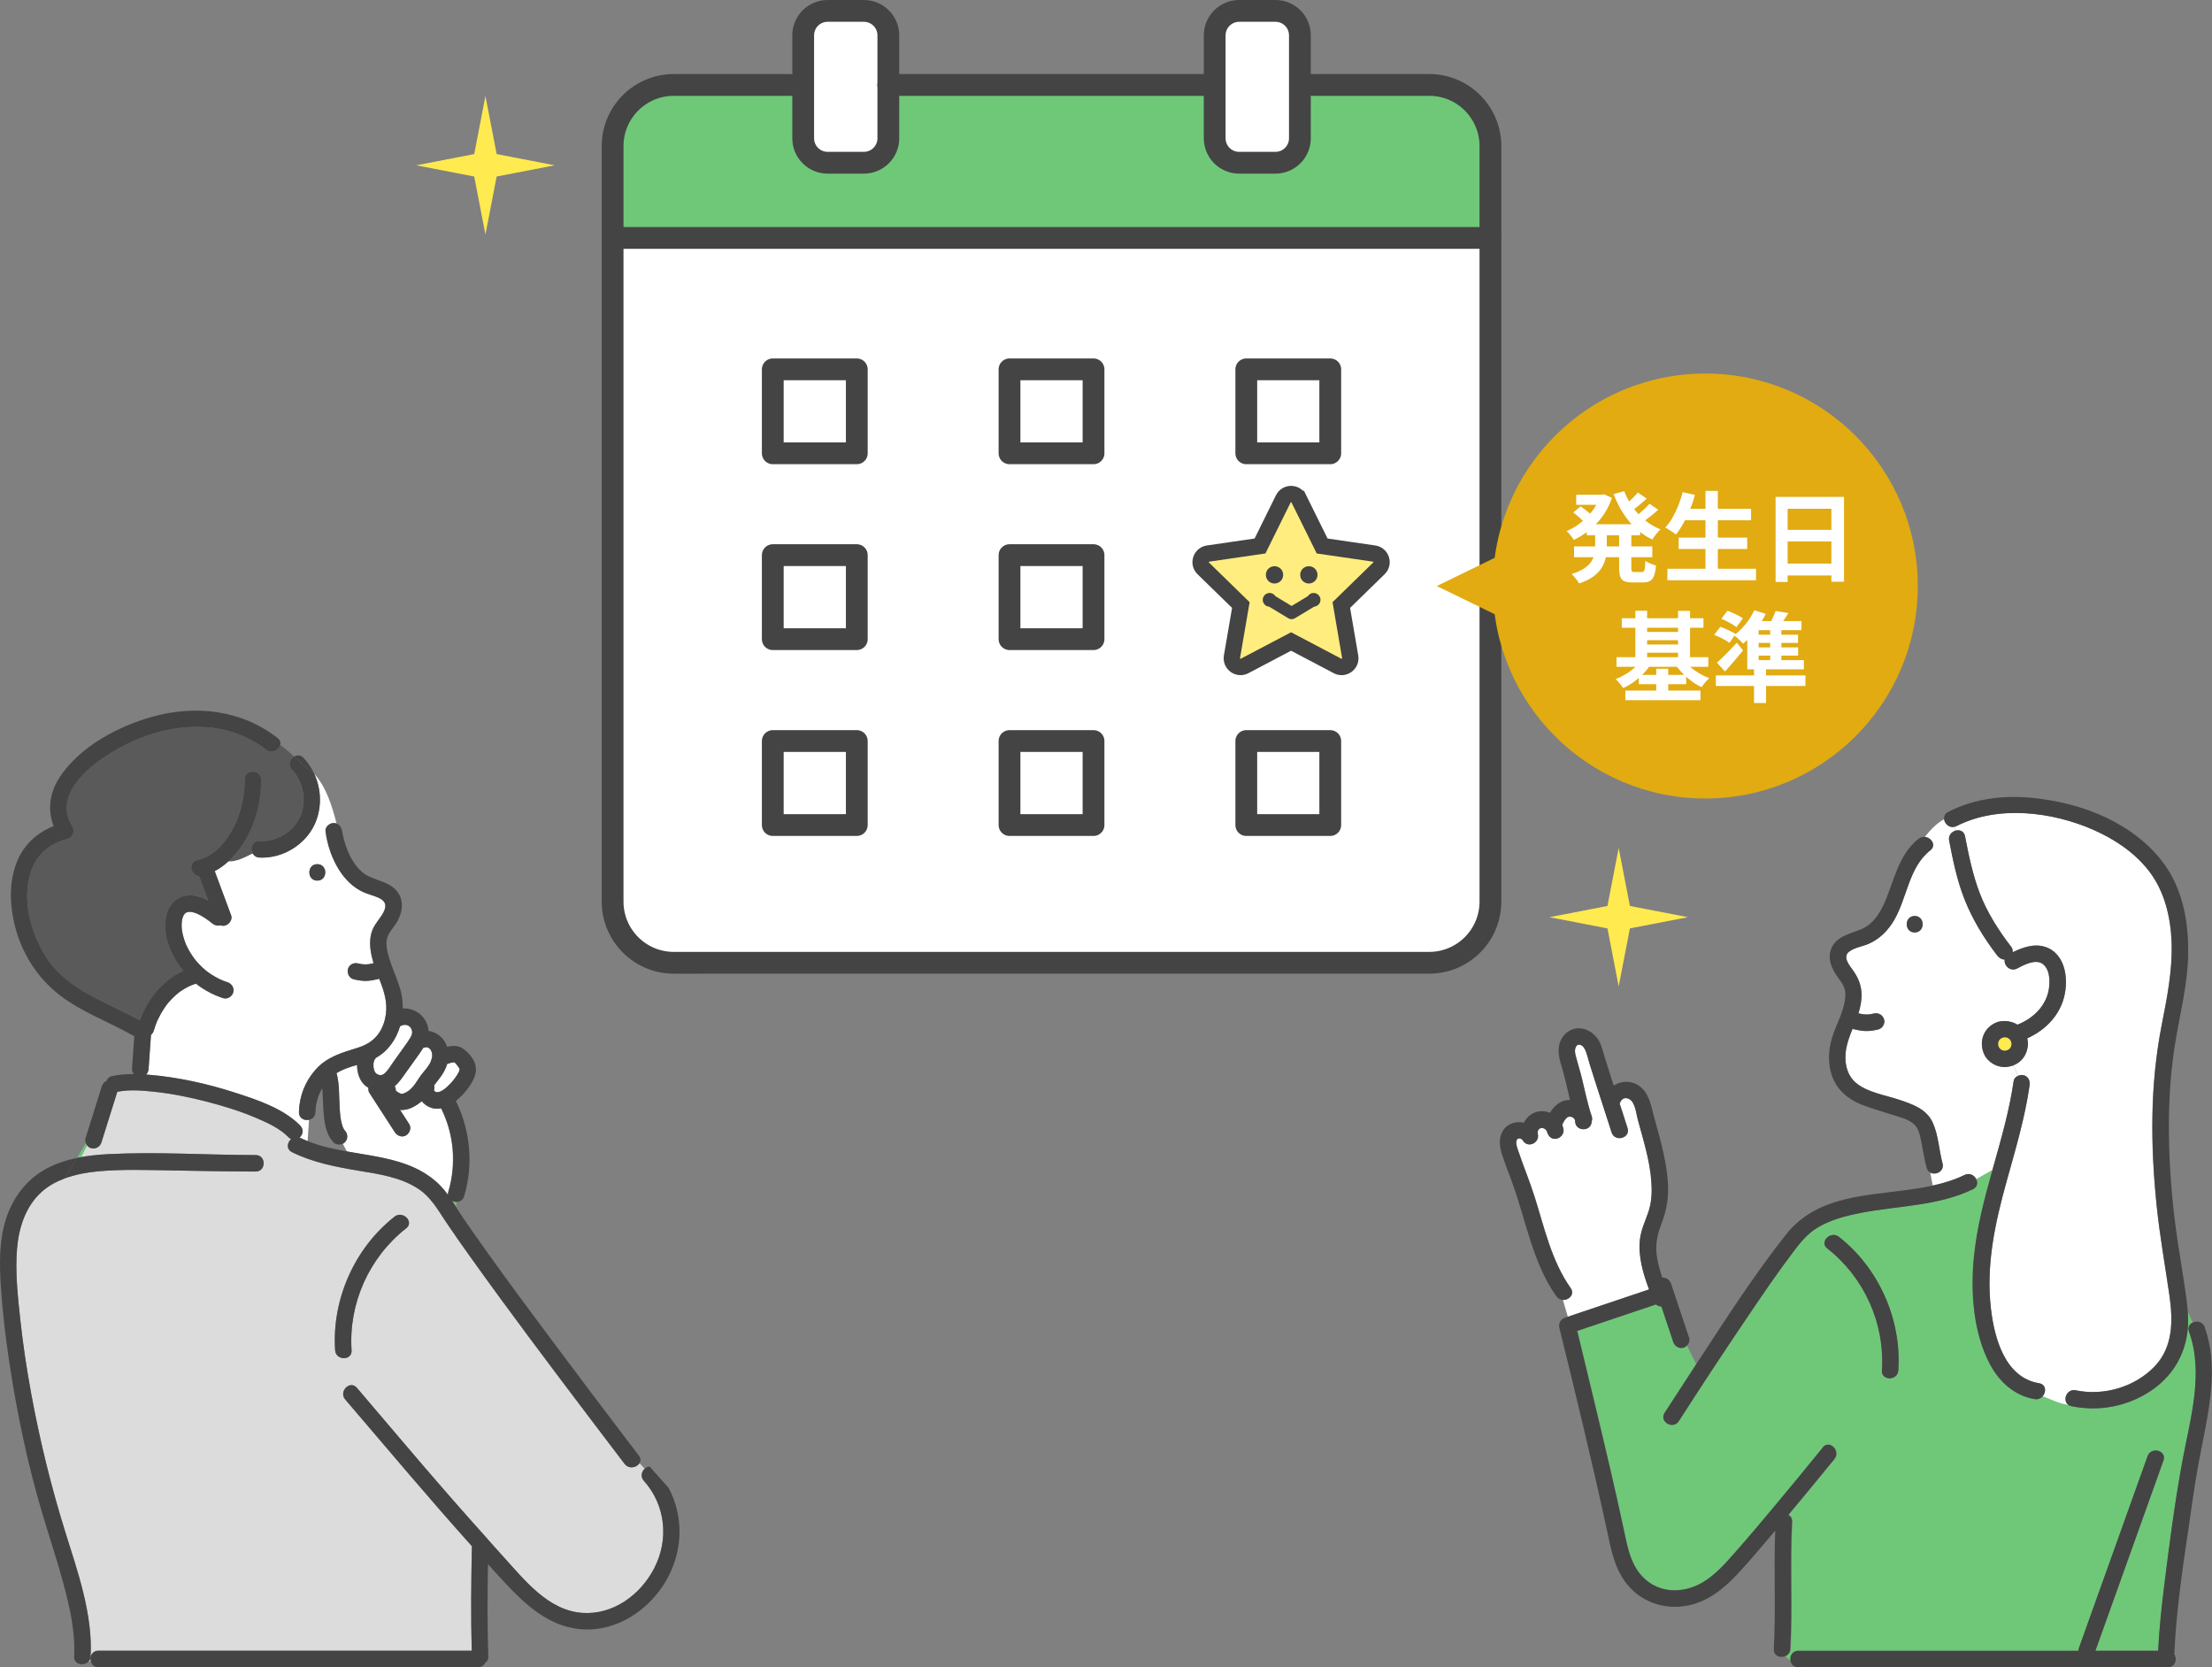 <?xml version="1.0" encoding="UTF-8"?><svg id="wrapper" xmlns="http://www.w3.org/2000/svg" viewBox="0 0 406 306"><rect x="0" y="0" width="406" height="306" fill="#808080" stroke="none"/><defs><style>.cls-1{fill:#5a5a5a;}.cls-2{fill:#d11c13;}.cls-3{fill:#e1ab11;}.cls-4{fill:#ffed80;stroke-miterlimit:10;stroke-width:3px;}.cls-4,.cls-5{stroke:#444;}.cls-6{fill:#ffea50;}.cls-7{fill:#fff;}.cls-8{fill:#6ec878;}.cls-9{fill:#444;}.cls-10{fill:#dcdcdc;}.cls-5{fill:none;stroke-linecap:round;stroke-linejoin:round;stroke-width:4px;}</style></defs><g id="contents"><path class="cls-8" d="M34.52,167.38c-.09,0-.12.05-.03.04.05-.01.1-.03.15-.05-.04,0-.07,0-.11,0Z"/><path class="cls-7" d="M81.09,200.2c.16-.09.32-.2.47-.3.05-.04.07-.05.08-.06.06-.05.11-.09.17-.14.14-.12.28-.25.42-.38.28-.27.55-.55.8-.84.11-.13.22-.26.33-.4.03-.04.17-.24.2-.27.21-.29.41-.59.58-.91.04-.07.07-.14.11-.21,0-.02.02-.05.03-.09.03-.09.06-.18.08-.27,0,0,0,0,0,0,0-.04,0-.07,0-.1,0-.03-.01-.05-.02-.08-.02-.04-.04-.08-.06-.11-.07-.12-.15-.23-.22-.34-.02-.03-.02-.02-.03-.04-.03-.03-.05-.06-.08-.1-.11-.13-.38-.53-.55-.56.17.12.19.14.06.04-.03-.02-.07-.04-.1-.06-.07,0-.15,0-.22,0-.03.01-.37.08-.41.09-.22.06-.43.13-.64.21-.29.98-.82,1.89-1.47,2.71-.34.42-.64.82-.94,1.24.07.26.08.53,0,.78-.01.03-.02.06-.03.09.02.03.03.06.05.09.04.05.09.09.13.13.05.04.11.07.17.1.05.01.09.02.14.04.01,0,.02,0,.04,0,.07,0,.15,0,.22,0,.02,0,.03,0,.05-.01.03-.01.24-.07.32-.09.06-.03.29-.14.33-.16Z"/><path class="cls-8" d="M34.63,167.37s0,0,0,0c.02,0,.03,0,.06-.02-.02,0-.05.01-.07.02Z"/><path class="cls-7" d="M78.45,195.88c.25-.34.5-.73.65-1.12,0,0,.09-.29.1-.34,0,.03.08-.38.09-.34.05-.4.03-.63-.05-.95-.05-.18-.23-.51-.3-.58-.04-.04-.08-.08-.13-.12-.02,0-.06-.03-.13-.08-.04-.03-.06-.04-.08-.06,0,0-.04,0-.14-.04-.05-.02-.08-.03-.1-.04,0,0-.01.01-.12,0-.07,0-.1,0-.13,0-.08.02-.16.04-.24.07-.07.02-.13.03-.2.04-.4.66-.86,1.29-1.3,1.91-.74,1.03-1.48,2.06-2.22,3.1-.52.72-1.04,1.47-1.72,2.04.14.22.22.49.2.79.04.04.09.09.14.13-.04-.04.26.19.31.22.09.05.18.1.27.14.01,0,.17.08.21.09.04.01.07.02.11.03.16-.04.19,0,.36-.06,1.41-.47,2.14-1.74,2.91-2.91.45-.68,1.04-1.3,1.49-1.92Z"/><path class="cls-7" d="M80.95,203.42c-.59.11-1.19.11-1.79-.08-.69-.22-1.32-.66-1.78-1.22-1.17.97-2.52,1.72-3.98,1.6.56.86,1.11,1.72,1.67,2.58.46.71.12,1.64-.54,2.07-.71.46-1.64.12-2.07-.54-1.56-2.41-3.12-4.81-4.67-7.22-.19-.29-.24-.62-.19-.94-.62-.38-1.15-.9-1.49-1.57-.4-.78-.6-1.71-.6-2.64-1.32.38-2.63.78-3.78,1.52.02.06.05.12.07.18.48,1.9.4,3.94.5,5.89.03.53.06,1.05.12,1.58.01.12.03.23.04.35,0,.03,0,.04,0,.06,0,.02,0,.04.01.08.04.22.07.43.12.65.08.39.19.77.33,1.15.02.01.16.32.2.39s.1.14.14.21c-.04-.07-.06-.1-.07-.13,0-.01-.02-.02-.02-.03,0,0,0,.01.02.03.02.03.05.08.09.12.56.6.59,1.54,0,2.14-.11.11-.23.19-.36.26l.76,1.44c6.19,1.1,12.62,1.67,17.12,6.29.51.52.96,1.1,1.4,1.69-.02-.18,0-.37.06-.58,1.51-5.07,1.04-10.58-1.32-15.32Z"/><path class="cls-8" d="M83.7,221.52l.11-.92c-.29,0-.58-.06-.83-.19.25.37.48.74.72,1.12Z"/><path class="cls-10" d="M18.06,302.98h68.53c-.19-6.39-.11-12.79.02-19.18-7.92-8.83-15.54-17.92-23.25-26.93-1.26-1.47.87-3.62,2.14-2.14,4.02,4.7,8.01,9.44,12.04,14.14,3.82,4.45,7.69,8.87,11.61,13.24.11.08.2.19.27.31.91,1.01,1.8,2.04,2.72,3.04,4.01,4.37,8.38,10.16,14.79,10.58,5.62.37,10.59-3.31,13.11-8.14,2.77-5.31,2.13-11.62-1.87-16.11-.67-.75-.41-1.67.16-2.2l-.95-1.06c-.49.83-1.95,1.19-2.75.16-1.98-2.59-3.95-5.19-5.92-7.79-7.63-10.08-15.25-20.18-22.59-30.47-1.43-2-2.85-4.01-4.22-6.06-1.52-2.26-2.8-4.63-5.14-6.17-3.24-2.13-7.22-2.7-10.96-3.32-4.21-.7-8.36-1.49-12.21-3.4-1.1-.54-.9-1.77-.17-2.4-.16-.07-.32-.18-.47-.33-1.59-1.64-3.85-2.66-5.93-3.55-2.93-1.25-5.99-2.19-9.07-2.99-3.13-.81-6.33-1.47-9.55-1.81-2.25-.24-4.68-.45-6.89,0-.1.32-.2.64-.3.97-.87,2.77-1.74,5.55-2.61,8.32-.25.81-1.04,1.24-1.86,1.06-.31-.07-.58-.27-.77-.53l-1.14,2.18c1.65-.3,3.34-.47,5.01-.56,9-.47,18.08.16,27.09.17,1.95,0,1.95,3.02,0,3.02-5.1,0-10.19-.12-15.28-.2-4.59-.07-9.25-.26-13.83.18-1.6.15-3.25.44-4.83.92l-1.43,2.73,1.43-2.73c-.36.11-.72.21-1.06.34l-.9,1.5.9-1.5c-1.54.56-2.99,1.34-4.22,2.43-3.02,2.68-4.28,6.64-4.59,10.56-.34,4.28.14,8.65.6,12.91.5,4.63,1.2,9.23,2.04,13.8,1.57,8.5,3.63,16.89,6.2,25.14,2.28,7.31,5.08,15.13,4.67,22.9-.02.37-.14.66-.33.89l.36.02c-.22-.87.24-1.94,1.4-1.94ZM72.41,223.31c1.51-1.19,3.67.94,2.14,2.14-6.79,5.33-10.59,13.76-10.02,22.38.13,1.95-2.9,1.93-3.02,0-.62-9.31,3.56-18.75,10.9-24.51Z"/><path class="cls-8" d="M15.98,210.22c-.09-.12-.17-.24-.22-.38l-1.6,2.68c.23-.05.45-.08.68-.12l1.14-2.18Z"/><path class="cls-1" d="M46.39,156.66c-.53-.92-.12-2.36,1.23-2.29,3.14.17,6.2-1.63,7.49-4.52,1.26-2.82.58-6.38-1.53-8.6-.8-.84-.36-1.94.41-2.39-.84-.77-1.67-1.52-2.55-2.13-.24.94-1.58,1.68-2.62.87-3.11-2.44-6.96-3.85-10.89-4.12-6.46-.45-12.9,1.66-18.28,5.15-4.26,2.76-9.74,7.7-6.36,13.12.51.82.02,1.98-.9,2.22-2.99.76-5.42,2.6-6.54,5.53-2.02,5.3-.24,11.77,2.74,16.35,3.87,5.96,11.15,8.13,17.07,11.44,1.42-3.92,4.18-7.35,7.97-9.09-2.37-2.95-4.34-7.47-2.76-11.2.69-1.62,2.18-2.68,3.97-2.67,1.19,0,2.33.4,3.38.97-.56-1.5-1.11-3-1.67-4.49-1.56-.1-2.09-2.56-.35-2.95,2.72-.6,4.75-2.7,6.14-5.03,1.75-2.93,2.58-6.34,2.57-9.74,0-1.95,3.02-1.95,3.02,0,.01,3.99-1.01,8.05-3.1,11.47-.79,1.29-1.76,2.51-2.9,3.54,1.49.08,2.97-.71,4.46-1.45Z"/><path class="cls-7" d="M69.99,180.71c-.13-.36-.27-.71-.4-1.07-.02,0-.04.02-.07.02-.76.18-1.53.34-2.31.37-.77.02-1.56-.12-2.31-.3-.82-.2-1.23-1.08-1.06-1.86.08-.36.38-.72.69-.9.35-.2.77-.25,1.16-.15.26.06.52.11.78.15.38.04.77.04,1.15,0,.31-.05.62-.12.93-.19-.28-.9-.49-1.82-.59-2.76-.11-1.08-.04-2.19.34-3.22.45-1.21,1.36-2.08,1.98-3.19.77-1.36.53-2.26-.9-2.88-.89-.39-1.84-.6-2.73-1-1.86-.84-3.33-2.33-4.41-4.04-1.35-2.12-2.19-4.64-2.51-7.13-.11-.81.78-1.52,1.51-1.51.19,0,.37.04.53.1-.83-3.28-1.92-6.75-4.11-9.14,1.32,2.85,1.43,6.21.14,9.15-1.72,3.89-5.97,6.46-10.2,6.23-.59-.03-1-.34-1.23-.74-1.49.74-2.97,1.53-4.46,1.45-.77.7-1.6,1.31-2.51,1.79.06.17.13.34.19.51.94,2.53,1.88,5.06,2.82,7.6.29.79-.33,1.63-1.06,1.86-.31.1-.62.08-.89-.03-.52.15-1.09,0-1.53-.36-.75-.62-1.71-1.29-2.76-1.78-.04,0-.44-.16-.54-.19-.18-.05-.37-.08-.55-.13,0,0,0,0,0,0-.01,0-.01,0-.03,0-.08,0-.16,0-.25,0-.06,0-.13,0-.19,0-.07.03-.12.04-.15.05-.08.02-.16.04-.23.05-.02,0-.04.02-.05.03-.04.02-.08.05-.13.08-.07.07-.14.15-.22.21-.03.04-.05.08-.08.12-.08.12-.13.26-.2.39.02-.04.03-.05.04-.08.02-.05.04-.08.04-.08,0,0-.02.03-.04.08-.02.04-.04.09-.05.14-.05.15-.09.31-.13.46-.03.15-.07.69-.04.18,0,.18-.03.35-.04.53-.01.35,0,.69.03,1.04,0,.02.02.15.03.22,0,.03,0,.06.01.07.04.21.07.41.12.61.09.39.2.78.33,1.16.07.22.16.43.24.64,0,.02,0,.02.01.04,0,.01,0,.02.02.03.05.11.1.22.15.32.19.4.4.79.63,1.17.25.42.53.82.82,1.21.04.05.1.12.11.14.08.1.17.2.25.3.14.17.29.33.44.49.37.39.77.76,1.18,1.11.08.07.16.13.25.2.04.03.2.15.21.16.19.14.38.27.58.4.49.32,1,.6,1.52.86.54.26.8.36,1.48.59.78.26,1.28,1.04,1.06,1.86-.21.76-1.08,1.31-1.86,1.06-1.81-.6-3.51-1.49-4.99-2.67-.03,0-.05.02-.08.03-.27.09-.54.18-.8.29-.03.01-.04.02-.06.02-.02.01-.05.02-.09.05-.13.06-.25.12-.38.18-.46.23-.9.49-1.33.78-.12.08-.23.16-.34.24-.03.02-.05.04-.07.05-.02.02-.03.03-.07.06-.22.18-.43.36-.64.55-.38.35-.74.72-1.08,1.11-.09.11-.18.21-.27.32,0,0-.12.15-.15.19-.14.19-.28.38-.41.58-.31.45-.59.92-.84,1.4-.13.25-.26.51-.38.76-.05.11-.1.22-.15.32-.02.04-.02.04-.02.05-.02.04-.03.08-.05.12-.2.51-.38,1.02-.53,1.54-.09.32-.28.57-.51.76-.15,2.08-.29,4.17-.44,6.25-.03.42-.19.79-.45,1.05.21.02.42.02.63.04,5.36.46,10.69,1.65,15.8,3.31,4.04,1.31,8.82,2.89,11.86,6.02.71.74.46,1.67-.14,2.2.06.02.11.04.17.06.43.21.88.4,1.33.58l.26-3.92c-.86.19-1.89-.27-1.86-1.41.06-2.9,1.13-5.64,3.06-7.81,2.13-2.39,4.89-3.11,7.83-4.04,2.64-.83,4.28-2.55,4.91-5.26.52-2.22.1-4.2-.66-6.29ZM58.24,161.63c-1.95,0-1.95-3.02,0-3.02s1.95,3.02,0,3.02Z"/><path class="cls-7" d="M68.84,194.37s-.04.04-.06.06c-.03.04-.05.09-.08.14.04-.05-.11.33-.12.39-.01.08-.02.12-.03.14,0,.08-.01.16-.02.24,0,.19,0,.39.02.58.01.03.08.37.09.42.02.09.05.17.08.26,0,.02,0,.02.02.05.19.31.2.34.48.51.21.13.48.19.64.18.15-.01.38-.06.57-.21.74-.57,1.22-1.48,1.79-2.27.69-.97,1.39-1.94,2.08-2.91.31-.44.64-.87.91-1.34.09-.15.22-.37.27-.49.04-.12.08-.24.11-.36.04-.2.05-.25.03-.14.05-.56-.22-1.11-.72-1.37-.15-.08-.18-.09-.39-.13-.03,0-.07,0-.14,0-.09,0-.19,0-.28,0,0,.02-.32.09-.32.07-.13.06-.26.14-.38.22-.72,2.4-2.2,4.53-4.4,5.75-.05.07-.1.15-.17.22Z"/><path class="cls-9" d="M74.55,225.45c1.53-1.2-.62-3.33-2.14-2.14-7.35,5.77-11.52,15.2-10.9,24.51.13,1.93,3.15,1.95,3.02,0-.57-8.62,3.23-17.05,10.02-22.38Z"/><path class="cls-9" d="M122.73,273.1l-3.5-3.94c-1.08.08-2.01,1.54-1.05,2.62,4.01,4.49,4.64,10.8,1.87,16.11-2.52,4.83-7.49,8.51-13.11,8.14-6.41-.42-10.79-6.21-14.79-10.58-.92-1-1.81-2.03-2.72-3.04-.08-.12-.17-.22-.27-.31-3.92-4.37-7.79-8.78-11.61-13.24-4.03-4.69-8.02-9.43-12.04-14.14-1.27-1.48-3.4.67-2.14,2.14,7.71,9.01,15.33,18.1,23.25,26.93-.13,6.39-.22,12.79-.02,19.18H18.06c-1.16,0-1.62,1.07-1.4,1.94l4.37.19-4.37-.19c.15.59.61,1.09,1.4,1.09h69.69c.65,0,1.08-.34,1.29-.79.36-.23.61-.63.59-1.21-.2-5.63-.16-11.27-.06-16.91.25.27.49.55.73.82,4.57,4.97,9.28,10.59,16.5,11.13,6.32.47,12.2-3.45,15.35-8.74,3.24-5.42,3.41-11.87.57-17.21Z"/><path class="cls-9" d="M15.13,304.85l1.17.05c.19-.23.31-.53.33-.89.41-7.77-2.4-15.6-4.67-22.9-2.57-8.25-4.63-16.64-6.2-25.14-.84-4.58-1.55-9.18-2.04-13.8-.46-4.25-.94-8.63-.6-12.91.32-3.92,1.57-7.88,4.59-10.56,1.23-1.09,2.68-1.86,4.22-2.43l2.23-3.75c-1.95.4-3.86,1.02-5.63,1.97-3.58,1.91-6.07,5.18-7.35,8.99-1.33,3.99-1.3,8.26-1.04,12.4.31,4.76.86,9.51,1.58,14.23,1.4,9.25,3.33,18.51,5.99,27.48,1.31,4.41,2.78,8.77,3.97,13.21,1.15,4.29,2.16,8.74,1.93,13.21-.08,1.58,1.89,1.87,2.69.89l-1.17-.05Z"/><path class="cls-9" d="M46.93,212c-9.01,0-18.09-.64-27.09-.17-1.9.1-3.82.29-5.69.68l-2.23,3.75c1.9-.69,3.93-1.07,5.9-1.26,4.58-.44,9.23-.25,13.83-.18,5.09.08,10.19.2,15.28.2,1.95,0,1.95-3.02,0-3.02Z"/><path class="cls-9" d="M63.21,207.39s-.02-.03,0,0h0Z"/><path class="cls-9" d="M34.49,167.42s.08-.02.15-.05c0,0,0,0,0,0-.05.02-.09.03-.15.05Z"/><path class="cls-9" d="M33.62,168.21c.07-.12.05-.1,0,0h0Z"/><path class="cls-9" d="M58.24,161.63c1.95,0,1.95-3.02,0-3.02s-1.95,3.02,0,3.02Z"/><path class="cls-9" d="M57.68,142.02c-.49-1.06-1.14-2.04-1.96-2.91-.54-.57-1.21-.56-1.73-.25,1.06.98,2.15,2,3.42,2.84.1.1.18.22.27.32Z"/><path class="cls-9" d="M57.68,142.02c-.09-.1-.17-.22-.27-.32-1.27-.84-2.36-1.86-3.42-2.84-.77.45-1.21,1.55-.41,2.39,2.11,2.22,2.79,5.78,1.53,8.6-1.29,2.89-4.36,4.69-7.49,4.52-1.35-.07-1.76,1.37-1.23,2.29.65-.32,1.3-.63,1.95-.85-.65.22-1.3.53-1.95.85.23.4.64.71,1.23.74,4.23.23,8.48-2.35,10.2-6.23,1.29-2.93,1.19-6.3-.14-9.15Z"/><path class="cls-9" d="M117.25,267.15c-5.31-6.96-10.59-13.95-15.82-20.96-3.99-5.34-7.96-10.7-11.84-16.12-1.51-2.11-3.01-4.22-4.47-6.36-.49-.71-.95-1.45-1.42-2.19l-.21,1.77.21-1.77c-.24-.37-.47-.75-.72-1.12.25.13.54.2.83.19l.2-1.67-.2,1.67c.59,0,1.17-.32,1.39-1.05,1.72-5.79,1.14-12.07-1.53-17.47.15-.12.3-.25.44-.37,1.23-1.11,2.4-2.53,3-4.09.36-.93.33-1.92-.1-2.82-.28-.58-.69-1.11-1.13-1.57-.57-.6-1.28-1.12-2.12-1.23-.57-.08-1.13,0-1.68.15-.5-1.54-1.87-2.73-3.43-2.93-.02-.43-.11-.87-.29-1.32-.72-1.83-2.59-2.92-4.44-2.8.02-1.04-.09-2.07-.33-3.05-.56-2.23-1.63-4.29-2.25-6.5-.26-.93-.49-1.92-.38-2.89.15-1.26,1.06-2.11,1.72-3.13,1.43-2.23,1.66-5.03-.66-6.74-1.73-1.28-4.02-1.34-5.64-2.8-1.42-1.27-2.33-3.03-2.93-4.82-.22-.65-.4-1.31-.54-1.99-.05-.24-.24-1.47-.13-.6-.08-.64-.42-1.19-.98-1.41.23.9.44,1.79.65,2.63-.21-.84-.42-1.73-.65-2.63-.16-.06-.33-.1-.53-.1-.74,0-1.62.7-1.51,1.51.32,2.49,1.16,5.01,2.51,7.13,1.08,1.7,2.56,3.19,4.41,4.04.88.4,1.84.61,2.73,1,1.43.62,1.67,1.52.9,2.88-.63,1.1-1.54,1.98-1.98,3.19-.38,1.02-.45,2.14-.34,3.22.1.95.32,1.86.59,2.76-.31.07-.62.14-.93.19-.38.04-.77.04-1.15,0-.26-.04-.52-.09-.78-.15-.39-.09-.81-.05-1.16.15-.31.18-.61.54-.69.9-.18.78.23,1.66,1.06,1.86.75.18,1.53.32,2.31.3.78-.02,1.55-.19,2.31-.37.02,0,.04-.02.07-.02.14.36.27.71.4,1.07.77,2.09,1.18,4.07.66,6.29-.64,2.71-2.27,4.43-4.91,5.26-2.94.93-5.7,1.65-7.83,4.04-1.93,2.17-3.01,4.91-3.06,7.81-.02,1.14,1,1.61,1.86,1.41l.23-3.53-.23,3.53c.61-.14,1.14-.6,1.16-1.41.03-1.55.47-3.06,1.25-4.38.01.22.04.45.05.67.05,1.07.08,2.15.15,3.22.14,2.07.36,4.43,1.84,6.02.45.48,1.2.55,1.77.26l-1-1.88,1,1.88c.13-.07.26-.15.36-.26.59-.6.56-1.54,0-2.14-.04-.04-.07-.09-.09-.12.01.02.04.06.07.13-.04-.07-.1-.14-.14-.21s-.19-.38-.2-.39c-.14-.37-.25-.76-.33-1.15-.05-.22-.08-.43-.12-.65,0-.04-.01-.05-.01-.08,0-.02,0-.03,0-.06-.01-.12-.03-.23-.04-.35-.06-.52-.09-1.05-.12-1.58-.11-1.95-.02-3.98-.5-5.89-.02-.06-.04-.12-.07-.18,1.15-.74,2.46-1.13,3.78-1.52,0,.92.2,1.85.6,2.64.34.67.87,1.19,1.49,1.57-.05.32,0,.64.19.94,1.56,2.41,3.12,4.81,4.67,7.22.43.66,1.36,1,2.07.54.66-.43,1-1.36.54-2.07-.56-.86-1.11-1.72-1.67-2.58,1.45.12,2.81-.63,3.98-1.6.47.56,1.09,1,1.78,1.22.6.19,1.2.19,1.79.08,2.37,4.73,2.83,10.24,1.32,15.32-.06.21-.08.4-.06.58-.44-.59-.89-1.16-1.4-1.69-4.5-4.62-10.93-5.19-17.12-6.29l1.57,2.97-1.57-2.97c-2.5-.45-4.97-.97-7.25-1.9l-.15,2.3.15-2.3c-.45-.18-.89-.37-1.33-.58-.06-.03-.11-.04-.17-.06.6-.52.86-1.46.14-2.2-3.04-3.13-7.82-4.71-11.86-6.02-5.11-1.65-10.45-2.85-15.8-3.31-.21-.02-.42-.03-.63-.04.26-.27.42-.63.45-1.05.15-2.08.29-4.17.44-6.25.23-.19.42-.44.51-.76.15-.52.33-1.04.53-1.54.02-.04.03-.08.05-.12,0,0,0-.01.02-.05.05-.11.1-.22.15-.32.12-.26.25-.51.38-.76.26-.48.54-.95.84-1.4.13-.2.27-.39.41-.58.03-.04.15-.19.15-.19.09-.11.18-.22.27-.32.34-.39.7-.76,1.08-1.11.21-.19.42-.37.64-.55.03-.03.05-.04.07-.06.02-.01.04-.03.07-.05.11-.08.23-.16.34-.24.42-.29.87-.55,1.33-.78.13-.06.25-.12.38-.18.04-.02.07-.03.09-.05.02,0,.03-.01.06-.02.26-.1.53-.2.8-.29.03,0,.05-.02.08-.03,1.49,1.18,3.19,2.07,4.99,2.67.78.26,1.65-.3,1.86-1.06.23-.82-.28-1.6-1.06-1.86-.68-.22-.94-.33-1.48-.59-.52-.25-1.03-.54-1.52-.86-.2-.13-.39-.26-.58-.4-.01,0-.18-.13-.21-.16-.08-.07-.17-.13-.25-.2-.41-.35-.81-.72-1.18-1.11-.15-.16-.3-.32-.44-.49-.09-.1-.17-.2-.25-.3-.01-.01-.07-.08-.11-.14-.29-.39-.57-.79-.82-1.21-.23-.38-.44-.77-.63-1.17-.05-.11-.1-.22-.15-.32,0-.02,0-.02-.02-.03,0-.01,0-.02-.01-.04-.08-.21-.16-.42-.24-.64-.13-.38-.24-.77-.33-1.16-.05-.2-.08-.41-.12-.61,0,0,0-.04-.01-.07,0-.08-.02-.2-.03-.22-.03-.34-.04-.69-.03-1.04,0-.18.03-.35.04-.53-.03.51,0-.03.04-.18.03-.16.08-.31.13-.46.02-.05.04-.1.05-.14-.01.02-.02.04-.04.08.07-.12.13-.26.2-.39.02-.04.05-.08.08-.12.07-.06.15-.14.22-.21.04-.03.09-.05.13-.08.02-.01.03-.02.05-.03.07-.01.15-.03.23-.05-.09,0-.06-.05.03-.04.04,0,.07,0,.11,0,.02,0,.05-.01.07-.02-.03.01-.04.01-.06.02.06,0,.13,0,.19,0,.08,0,.16,0,.25,0,.01,0,.01,0,.03,0,0,0,0,0,0,0,.18.05.37.08.55.13.1.03.5.18.54.19,1.05.48,2.01,1.16,2.76,1.78.44.37,1.01.51,1.53.36.27.11.58.13.89.03.72-.23,1.35-1.07,1.06-1.86-.94-2.53-1.88-5.07-2.82-7.6-.06-.17-.13-.34-.19-.51.91-.48,1.75-1.09,2.51-1.79-.89-.05-1.78-.41-2.66-1.29.89.89,1.78,1.25,2.66,1.29,1.13-1.03,2.11-2.26,2.9-3.54,2.1-3.41,3.12-7.47,3.1-11.47,0-1.95-3.03-1.95-3.02,0,.01,3.4-.82,6.81-2.57,9.74-1.39,2.33-3.43,4.44-6.14,5.03-1.74.38-1.21,2.85.35,2.95.56,1.5,1.11,3,1.67,4.49-1.06-.57-2.19-.96-3.38-.97-1.79,0-3.28,1.05-3.97,2.67-1.58,3.73.39,8.25,2.76,11.2-3.8,1.74-6.56,5.17-7.97,9.09-5.92-3.32-13.2-5.49-17.07-11.44-2.98-4.58-4.77-11.05-2.74-16.35,1.12-2.93,3.55-4.77,6.54-5.53.93-.24,1.41-1.4.9-2.22-3.37-5.42,2.1-10.36,6.36-13.12,5.38-3.49,11.83-5.61,18.28-5.15,3.94.28,7.78,1.68,10.89,4.12,1.04.82,2.38.07,2.62-.87-.66-.45-1.34-.83-2.09-1.08.75.25,1.44.63,2.09,1.08.11-.43,0-.89-.49-1.27-6.6-5.17-15.07-6.13-23.02-3.9-6.34,1.78-13.42,5.55-17.07,11.24-1.77,2.76-2.16,5.9-1.01,8.82-2.52,1-4.69,2.7-6.05,5.12-1.53,2.72-1.99,5.97-1.75,9.05.52,6.66,3.67,12.85,8.97,16.91,4.01,3.08,8.88,4.81,13.25,7.29.13.07.26.12.38.15-.12,1.7-.24,3.41-.36,5.11-.02.31-.04.62-.06.93-.02.35.12.69.36.96-1.36,0-2.71.08-4.03.37-.56.13-.88.47-1.01.89-.4.17-.72.51-.86.97-.87,2.77-1.74,5.55-2.61,8.32-.13.4-.25.8-.38,1.19-.1.31-.06.65.06.95l1.69-2.84-1.69,2.84c.18.44.54.81,1,.91.82.19,1.61-.25,1.86-1.06.87-2.77,1.74-5.55,2.61-8.32.1-.32.2-.64.3-.97,2.21-.46,4.64-.25,6.89,0,3.22.34,6.42,1,9.55,1.81,3.08.79,6.14,1.74,9.07,2.99,2.07.88,4.33,1.91,5.93,3.55.15.15.31.26.47.33-.73.63-.93,1.86.17,2.4,3.86,1.9,8.01,2.7,12.21,3.4,3.75.62,7.73,1.19,10.96,3.32,2.34,1.54,3.63,3.91,5.14,6.17,1.37,2.04,2.79,4.05,4.22,6.06,7.34,10.29,14.96,20.39,22.59,30.47,1.97,2.6,3.94,5.2,5.92,7.79,1.17,1.53,3.79.02,2.61-1.53ZM70.45,197.12c-.19.15-.42.2-.57.21-.17.01-.43-.06-.64-.18-.28-.16-.28-.19-.48-.51-.01-.03-.01-.03-.02-.05-.03-.09-.06-.17-.08-.26-.01-.04-.08-.39-.09-.42-.02-.19-.03-.39-.02-.58,0-.08,0-.16.02-.24,0-.02.01-.06.03-.14.02-.06.17-.44.12-.39.03-.05.05-.09.08-.14.02-.02.02-.02.06-.06.07-.07.12-.14.17-.22,2.2-1.23,3.68-3.36,4.4-5.75.12-.08.24-.16.38-.22,0,.02.31-.06.32-.07.09,0,.19-.01.28,0,.07,0,.11,0,.14,0,.22.04.24.05.39.13.5.26.77.81.72,1.37.02-.11.01-.06-.03.14-.03.12-.07.24-.11.36-.05.12-.18.34-.27.49-.28.46-.6.9-.91,1.34-.69.97-1.39,1.94-2.08,2.91-.57.79-1.04,1.7-1.79,2.27ZM79.29,194.08s-.09.36-.09.34c-.01.04-.11.34-.1.34-.16.39-.41.78-.65,1.12-.45.62-1.05,1.24-1.49,1.92-.77,1.17-1.5,2.44-2.91,2.91-.17.06-.2.02-.36.06-.04,0-.07-.02-.11-.03-.04-.01-.2-.09-.21-.09-.09-.05-.18-.09-.27-.14-.05-.03-.35-.27-.31-.22-.05-.04-.09-.09-.14-.13.02-.3-.06-.57-.2-.79.68-.58,1.2-1.32,1.72-2.04.74-1.03,1.48-2.06,2.22-3.1.44-.62.91-1.25,1.3-1.91.07-.01.13-.02.2-.04.08-.03.16-.05.24-.07.02,0,.06,0,.13,0,.1.02.12.01.12,0,.02,0,.05.02.1.04.11.04.14.05.14.04.02.01.04.03.08.06.07.05.11.07.13.08.04.04.09.08.13.12.07.07.26.4.3.58.08.32.11.55.05.95ZM83.03,198.48c-.25.29-.52.57-.8.84-.14.13-.28.26-.42.38-.05.05-.11.09-.17.14-.02.01-.03.02-.08.06-.16.1-.31.21-.47.3-.04.02-.28.13-.33.16-.08.02-.29.08-.32.09-.02,0-.04,0-.05.01-.07,0-.15,0-.22,0-.02,0-.03,0-.04,0-.05-.01-.09-.02-.14-.04-.06-.03-.11-.06-.17-.1-.05-.04-.09-.08-.13-.13-.02-.03-.03-.06-.05-.09,0-.03.02-.06.03-.09.09-.25.08-.52,0-.78.3-.41.61-.81.94-1.24.65-.82,1.18-1.74,1.47-2.71.21-.08.42-.15.64-.21.04-.01.38-.08.41-.09.07,0,.15,0,.22,0,.03.02.07.04.1.06.13.09.11.08-.06-.04.17.03.44.43.55.56.03.03.05.06.08.1.01.01,0,0,.03.04.07.11.15.22.22.34.02.04.04.08.06.11,0,.03.02.05.02.08,0,.02,0,.05,0,.1,0,0,0,0,0,0-.02.09-.05.18-.08.27-.01.04-.02.06-.03.09-.03.07-.07.14-.11.21-.17.32-.37.62-.58.91-.02.03-.17.23-.2.27-.11.13-.21.27-.33.4Z"/><path class="cls-7" d="M374.98,176.95c-1.33-1.03-3.49.14-4.76.81-.27.14-.53.19-.78.18-.92-.04-1.62-.98-1.49-1.82-.52,0-1.01-.28-1.36-.74-2.46-3.21-4.56-6.62-6.04-10.4-1.35-3.45-2.1-7.08-2.79-10.7-.17-.89.38-1.54,1.05-1.78-.01-.25-.02-.5-.03-.76-1,.28-1.86-.52-1.96-1.38-1.34.74-2.51,1.95-3.52,3.23,1.2.12,2.16,1.56,1,2.47-3.95,3.08-4.23,8.68-6.63,12.79-1.1,1.89-2.66,3.48-4.68,4.36-1.14.5-2.57.67-3.58,1.43-1.26.95-.01,2.48.67,3.41,1.65,2.25,1.95,4.48,1.24,7.18-.07.25-.14.5-.22.75.3.07.61.13.91.18.39.04.78.04,1.17,0,.26-.04.51-.09.77-.15.83-.19,1.6.25,1.86,1.06.24.76-.29,1.68-1.06,1.86-.75.18-1.53.32-2.31.29-.78-.02-1.55-.19-2.31-.36-.04,0-.07-.03-.11-.04-.48,1.2-.94,2.41-1.17,3.68-.38,2.14-.01,4.62,1.67,6.12,2.11,1.88,5.56,2.36,8.16,3.25,2.42.83,4.92,1.67,6.06,4.16,1.07,2.33,1.14,5.03,1.8,7.48.39,1.45-1.24,2.25-2.25,1.69l.44,2.39c2.04-.45,4.01-1.05,5.85-1.95.93-.45,1.8.08,2.14.81l2.96-1.67c1.52-5.41,3.11-10.81,3.91-16.37.06-.41.35-.72.72-.91-.18-.72-.38-1.43-.87-1.94-.38.14-.77.24-1.18.28-1.63.16-3.37-.81-4.07-2.29-.78-1.64-.54-3.59.75-4.91.56-.57,1.34-1.02,2.13-1.16.79-.14,1.53-.08,2.25.16.18.06.36.12.54.21.14.07.27.15.4.23,3.01-1.17,5.46-3.62,5.83-6.86.17-1.51.05-3.34-1.14-4.26ZM351.43,171.14c-1.95,0-1.95-3.02,0-3.02s1.95,3.02,0,3.02Z"/><path class="cls-7" d="M301.03,227.48c.2-1.78.98-3.36,1.55-5.03.61-1.79.68-3.65.55-5.53-.26-3.92-1.5-7.72-2.51-11.5-.29-1.07-.46-3.22-1.63-3.74-.87-.39-1.45.12-1.68.89.48,1.49.97,2.98,1.44,4.47.59,1.86-2.33,2.65-2.92.8-.94-2.96-1.91-5.9-2.86-8.86-.39-1.22-.78-2.43-1.16-3.65-.28-.91-.5-2.06-.91-2.79-.06-.11-.13-.23-.21-.33,0-.01,0,0,0-.01,0,0,0,0-.03-.03-.06-.07-.13-.13-.2-.2-.02-.02-.01-.01-.02-.02-.05-.03-.21-.12-.28-.16-.06,0-.37-.05-.24-.06-.05,0-.09,0-.13,0-.05.01-.11.02-.16.04-.05.02-.1.05-.14.08-.05.04-.09.08-.13.13,0,0,0,0,0,0-.05.1-.16.34-.16.32-.03.12-.08.32-.08.29-.05.45,0,.75.1,1.14.35,1.37.79,2.72,1.13,4.1.58,2.37,1.05,4.78,1.84,7.1.1.3.08.61-.03.89,0,1.93-3.01,1.92-3.02-.02,0-.67-.87-1.04-1.4-.75-.29.16-.93,1-.96,1.49.07.19.14.37.19.57.36,1.64-1.89,2.7-2.76,1.17-.12-.21-.2-.43-.27-.65-.47-.96-1.92-.72-1.65.51.36,1.65-1.88,2.68-2.76,1.17-.2-.34-.67-.48-.92-.3-.61.42-.11,1.66.1,2.28.94,2.8,2.08,5.52,2.97,8.34,1.81,5.72,3.1,11.78,6.63,16.78.81,1.15-.34,2.26-1.45,2.18l.91,3.1c4.98-1.67,9.96-3.35,14.94-5.02-1.09-2.94-2.02-6.06-1.67-9.18Z"/><path class="cls-8" d="M330.07,302.98h51.44c0-.17.02-.35.09-.55,4.2-11.73,8.39-23.45,12.59-35.18.65-1.82,3.57-1.03,2.92.8-4.16,11.64-8.33,23.28-12.49,34.92h11.51c.2-3.97.61-7.93,1.1-11.88.96-7.7,1.97-15.46,3.38-23.09,1.42-7.67,3.94-15.95,1.18-23.61-.28-.78.09-1.37.66-1.65l-.91-2.05c.09,1.17.1,2.35-.03,3.53-.52,4.68-2.93,8.51-6.85,11.11-4.24,2.81-9.5,3.79-14.47,2.74-.22-.05-.4-.13-.55-.23-1.55-.2-3.06-.94-4.69-1.58-.33.39-.84.64-1.46.54-3.69-.6-6.53-3.18-8.24-6.42-3.08-5.84-3.56-13.23-2.93-19.7.53-5.42,1.93-10.67,3.39-15.9l-2.96,1.67c.3.63.2,1.41-.61,1.8-6.36,3.1-13.7,3.02-20.53,4.34-2.81.54-5.67,1.28-8.13,2.79-1.81,1.12-3.11,2.75-4.35,4.4-2.99,3.96-5.78,8.07-8.55,12.17-4.22,6.24-8.36,12.53-12.43,18.87-1.05,1.63-3.67.12-2.61-1.53,1.63-2.53,3.27-5.05,4.92-7.57.29-.44.58-.89.87-1.33l-1.69-3.42c-.18.17-.39.31-.63.38-.82.22-1.6-.28-1.86-1.06-.72-2.17-1.45-4.34-2.17-6.5-.36-.01-.72-.14-1-.39-4.82,1.62-9.64,3.24-14.46,4.86,1.15,4.72,2.29,9.45,3.42,14.17,1.76,7.4,3.53,14.81,5.12,22.25.75,3.5,1.34,7.17,4.36,9.52,2.85,2.22,6.67,2.08,9.75.42,2.6-1.41,4.56-3.72,6.49-5.9,2.26-2.56,4.46-5.17,6.65-7.79,3.13-3.74,6.23-7.51,9.31-11.3,1.23-1.51,3.35.64,2.14,2.14-2.79,3.44-5.61,6.85-8.44,10.24.42.22.71.64.68,1.27-.42,7.77.1,15.56-.32,23.33-.04.73-.49,1.18-1.03,1.37.35.32.7.62,1.06.87-.2-.86.27-1.9,1.41-1.9ZM335.38,229.14c-1.53-1.2.62-3.33,2.14-2.14,7.35,5.77,11.52,15.2,10.9,24.51-.13,1.93-3.15,1.94-3.02,0,.57-8.62-3.23-17.05-10.02-22.38Z"/><path class="cls-7" d="M395.83,221.33c-.57-5.52-.88-11.08-.78-16.63.1-5.52.63-11.04,1.68-16.46.98-5.04,2.01-10.02,1.84-15.18-.15-4.65-1.27-9.47-4.17-13.21-2.61-3.38-6.29-5.83-10.17-7.54-7.57-3.34-17.58-4.58-25.15-.69-.11.05-.21.08-.31.11,0,.26.02.51.03.76.76-.28,1.67-.04,1.87.98.68,3.53,1.4,7.07,2.69,10.43,1.38,3.61,3.49,6.89,5.84,9.95.2.27.25.6.2.93,1.83-.89,3.96-1.65,5.94-1,4.02,1.32,4.45,6.53,3.29,9.96-1.06,3.16-3.57,5.51-6.55,6.84.11.42.16.86.12,1.29-.11,1.04-.48,1.99-1.24,2.75-.44.43-.95.73-1.51.94.49.51.69,1.22.87,1.94.36-.18.79-.24,1.14-.14.85.25,1.17,1.05,1.06,1.86-.86,6.01-2.61,11.82-4.23,17.66-2.12,7.67-3.79,15.29-2.87,23.27.62,5.42,2.57,12.71,8.85,13.74,1.29.21,1.34,1.59.66,2.38,1.63.64,3.14,1.39,4.69,1.58-1.15-.8-.32-3.03,1.36-2.68,5.08,1.07,10.77-.57,14.41-4.32,3.5-3.61,3.44-8.5,2.77-13.16-.79-5.45-1.76-10.87-2.33-16.36Z"/><path class="cls-8" d="M289.54,191.82s.09-.06,0,0c0,0,0,0,0,0Z"/><path class="cls-8" d="M289.7,191.74s-.02.01-.03.02c.07-.02.14-.05.03-.02Z"/><path class="cls-9" d="M334.58,265.65c-3.08,3.79-6.18,7.56-9.31,11.3-2.19,2.62-4.39,5.23-6.65,7.79-1.93,2.19-3.89,4.49-6.49,5.9-3.07,1.67-6.9,1.8-9.75-.42-3.01-2.35-3.61-6.01-4.36-9.52-1.59-7.44-3.35-14.85-5.12-22.25-1.13-4.73-2.27-9.45-3.42-14.17,4.82-1.62,9.64-3.24,14.46-4.86.29.25.64.37,1,.39.72,2.17,1.45,4.34,2.17,6.5.26.77,1.04,1.28,1.86,1.06.24-.07.45-.2.63-.38l-1.76-3.57,1.76,3.57c.39-.38.6-.95.42-1.48-1.1-3.3-2.2-6.6-3.3-9.9-.23-.69-.89-1.17-1.61-1.1-.38-1.13-.71-2.28-.92-3.45-.42-2.29-.12-4.14.7-6.28.83-2.15,1.3-4.22,1.28-6.54-.02-2.22-.38-4.45-.85-6.61-.48-2.21-1.11-4.39-1.71-6.58-.5-1.84-.82-3.99-2.28-5.36-1.5-1.42-3.61-1.42-5.14-.45-.13-.39-.25-.78-.38-1.16-.44-1.37-.88-2.74-1.3-4.12-.34-1.12-.59-2.35-1.28-3.32-1.22-1.72-3.57-2.58-5.43-1.29-.95.66-1.52,1.68-1.68,2.82-.2,1.44.28,2.75.67,4.12.52,1.85.93,3.73,1.38,5.6-.54-.02-1.09.08-1.62.34-.82.41-1.56,1.14-2.07,2-.71-.29-1.51-.38-2.3-.19-1.15.28-1.99,1.05-2.48,2.02-1.43-.33-3.02.13-3.87,1.51-.8,1.29-.6,2.88-.16,4.26.56,1.75,1.24,3.46,1.87,5.18,2.55,6.98,3.75,14.72,8.12,20.92.31.44.73.63,1.16.66l-.91-3.11.91,3.11c1.12.07,2.27-1.03,1.45-2.18-3.53-5-4.81-11.05-6.63-16.78-.89-2.81-2.03-5.54-2.97-8.34-.21-.62-.71-1.86-.1-2.28.25-.17.72-.04.92.3.89,1.52,3.12.48,2.76-1.17-.27-1.23,1.18-1.48,1.65-.51.07.22.15.44.27.65.87,1.53,3.12.48,2.76-1.17-.04-.2-.12-.38-.19-.57.03-.49.67-1.33.96-1.49.53-.29,1.4.08,1.4.75.01,1.94,3.02,1.95,3.02.02.11-.28.13-.6.03-.89-.79-2.32-1.26-4.72-1.84-7.1-.34-1.38-.78-2.73-1.13-4.1-.1-.39-.15-.69-.1-1.14,0,.03.05-.17.08-.29,0,.02.11-.22.16-.32,0,0,0,0,0,0,.04-.04.09-.09.13-.13.04-.03.09-.06.14-.08.05-.02.1-.03.16-.04.04,0,.09,0,.13,0-.14,0,.17.07.24.06.08.04.23.12.28.16,0,0,0,0,.02.02.07.07.13.13.2.2.02.02.02.02.03.03,0,0,0,0,0,.01.08.11.14.22.21.33.4.73.62,1.88.91,2.79.38,1.22.77,2.44,1.16,3.65.95,2.95,1.92,5.9,2.86,8.86.59,1.85,3.51,1.06,2.92-.8-.47-1.49-.96-2.98-1.44-4.47.22-.77.8-1.28,1.68-.89,1.17.52,1.34,2.67,1.63,3.74,1.01,3.78,2.25,7.58,2.51,11.5.13,1.88.06,3.73-.55,5.53-.57,1.68-1.34,3.25-1.55,5.03-.35,3.12.57,6.24,1.67,9.18-4.98,1.67-9.96,3.35-14.94,5.02l1,3.41-1-3.41c-.15.05-.3.1-.45.15-.79.27-1.26,1.03-1.06,1.86,3.01,12.27,6.01,24.56,8.68,36.91.83,3.84,1.45,7.68,4.2,10.7,2.69,2.95,6.67,4.12,10.55,3.41,3.69-.68,6.68-3.05,9.18-5.72,2.15-2.3,4.18-4.71,6.21-7.11.27-.32.53-.64.8-.95-.28,7.24.13,14.48-.26,21.72-.07,1.21,1.09,1.67,1.99,1.37-.36-.34-.72-.69-1.08-1.05.36.36.72.72,1.08,1.05.54-.18.99-.64,1.03-1.37.42-7.77-.1-15.56.32-23.33.03-.63-.26-1.05-.68-1.27,2.84-3.4,5.65-6.81,8.44-10.24,1.22-1.5-.91-3.65-2.14-2.14ZM289.54,191.82s0,0,0,0c.08-.06.04-.03,0,0ZM289.67,191.76s.02-.02.03-.02c.11-.03.03,0-.03.02Z"/><path class="cls-9" d="M404.69,243.6c-.37-1.04-1.49-1.23-2.26-.85l2,4.52-2-4.52c-.57.28-.94.87-.66,1.65,2.76,7.66.24,15.94-1.18,23.61-1.41,7.63-2.42,15.39-3.38,23.09-.49,3.95-.9,7.9-1.1,11.88h-11.51c4.16-11.64,8.33-23.28,12.49-34.92.66-1.84-2.26-2.63-2.92-.8-4.2,11.73-8.39,23.45-12.59,35.18-.07.2-.09.38-.09.55h-51.44c-1.14,0-1.61,1.04-1.41,1.9,1.39,1,2.94,1.4,4.91.09-1.97,1.32-3.52.91-4.91-.09.14.61.61,1.13,1.41,1.13h67.84c1.39,0,1.78-1.54,1.19-2.42.35-7.78,1.48-15.52,2.63-23.22.55-3.71,1.03-7.44,1.7-11.13.73-4.03,1.66-8.02,2.19-12.08.59-4.52.63-9.2-.94-13.54Z"/><path class="cls-9" d="M361.09,217.39l1.66-.93c-.34-.73-1.21-1.26-2.14-.81-1.84.9-3.81,1.5-5.85,1.95l.44,2.35-.44-2.35c-9.47,2.09-20.43.73-26.96,9-5.97,7.56-11.21,15.75-16.48,23.81l1.17,2.37-1.17-2.37c-.29.44-.58.89-.87,1.33-1.65,2.52-3.29,5.04-4.92,7.57-1.05,1.64,1.56,3.16,2.61,1.53,4.07-6.34,8.21-12.63,12.43-18.87,2.78-4.11,5.57-8.22,8.55-12.17,1.25-1.65,2.54-3.29,4.35-4.4,2.46-1.52,5.32-2.25,8.13-2.79,6.83-1.32,14.16-1.24,20.53-4.34.81-.4.91-1.17.61-1.8l-1.66.93Z"/><path class="cls-9" d="M401.61,175.28c.13-5.18-.7-10.64-3.38-15.16-2.34-3.93-5.97-7-9.95-9.18-4.4-2.41-9.25-3.76-14.2-4.38-5.63-.71-11.41-.17-16.5,2.46-.61.31-.81.83-.74,1.34,1.19-.66,2.51-.96,3.96-.6-1.45-.36-2.77-.07-3.96.6.1.86.96,1.66,1.96,1.38-.01-.62-.01-1.27-.01-1.98v1.01-1.01c0,.71,0,1.35.01,1.98.1-.03.21-.06.31-.11,7.56-3.89,17.58-2.65,25.15.69,3.87,1.71,7.55,4.16,10.17,7.54,2.9,3.74,4.02,8.56,4.17,13.21.16,5.16-.86,10.14-1.84,15.18-1.06,5.42-1.58,10.94-1.68,16.46-.1,5.55.21,11.11.78,16.63.56,5.48,1.54,10.9,2.33,16.36.67,4.66.74,9.54-2.77,13.16-3.64,3.75-9.33,5.39-14.41,4.32-1.68-.35-2.5,1.88-1.36,2.68,1.37.17,2.78-.09,4.34-1.26-1.56,1.17-2.97,1.43-4.34,1.26.15.11.33.19.55.23,4.96,1.05,10.23.07,14.47-2.74,3.92-2.6,6.33-6.43,6.85-11.11.13-1.18.12-2.36.03-3.53l-.56-1.25.56,1.25c-.09-1.27-.27-2.54-.45-3.81-.44-3.07-.96-6.12-1.42-9.19-.88-5.93-1.41-11.93-1.56-17.93-.14-5.97.12-11.97,1.05-17.87.88-5.55,2.32-10.97,2.46-16.62Z"/><path class="cls-9" d="M375.34,173.79c-1.98-.65-4.11.11-5.94,1,.05-.33,0-.67-.2-.93-2.35-3.06-4.46-6.33-5.84-9.95-1.28-3.37-2.01-6.9-2.69-10.43-.19-1.01-1.11-1.26-1.87-.98.07,1.73.29,3.3.97,5.33-.67-2.02-.89-3.6-.97-5.33-.67.24-1.22.89-1.05,1.78.7,3.62,1.44,7.26,2.79,10.7,1.48,3.77,3.58,7.19,6.04,10.4.35.45.84.74,1.36.74-.13.84.56,1.78,1.49,1.82.25.01.51-.04.78-.18,1.27-.66,3.44-1.83,4.76-.81,1.19.92,1.31,2.76,1.14,4.26-.37,3.24-2.81,5.69-5.83,6.86-.13-.08-.26-.17-.4-.23-.18-.08-.36-.15-.54-.21-.73-.24-1.47-.3-2.25-.16-.79.14-1.57.59-2.13,1.16-1.29,1.32-1.53,3.27-.75,4.91.7,1.48,2.45,2.45,4.07,2.29,1.02-.1,1.95-.49,2.69-1.22.76-.75,1.12-1.7,1.24-2.75.03-.43-.01-.87-.12-1.29,2.98-1.33,5.48-3.68,6.55-6.84,1.15-3.43.73-8.64-3.29-9.96ZM369.13,191.99s-.01.05-.02.08c0,0,0,0,0,0-.06.1-.12.2-.18.3-.04.04-.07.08-.11.11-.03.03-.06.06-.1.09-.08.05-.17.11-.26.15.03,0,.04-.01.07-.02-.03,0-.06.02-.09.03,0,0,0,0-.01,0-.08.04-.14.05-.14.04-.04.01-.09.02-.13.03-.13,0-.26,0-.39,0-.06-.01-.12-.02-.18-.04-.02,0-.05-.01-.08-.02,0,0,0,0,0,0-.1-.06-.2-.12-.3-.18-.04-.04-.08-.07-.11-.11-.03-.03-.06-.06-.09-.1-.05-.08-.11-.17-.15-.26,0,.03.01.04.02.07,0-.03-.02-.06-.03-.09,0,0,0,0,0-.01-.04-.08-.05-.14-.04-.14-.01-.04-.02-.09-.03-.13,0-.13,0-.26,0-.39.01-.06.02-.12.04-.18,0-.02.01-.05.02-.08,0,0,0,0,0,0,.06-.1.12-.2.18-.3.04-.04.07-.08.11-.11.03-.03.06-.06.1-.09.08-.05.17-.11.26-.15-.03,0-.04.01-.07.02.03,0,.06-.02.09-.03,0,0,0,0,.01,0,.08-.04.14-.05.14-.04.04-.01.09-.02.13-.03.13,0,.26,0,.39,0,.06.01.12.02.18.04.02,0,.05.01.08.02,0,0,0,0,0,0,.1.06.2.12.3.18.04.04.08.07.11.11.03.03.06.06.09.1.05.08.11.17.15.26,0-.03-.01-.04-.02-.07,0,.03.02.06.03.09,0,0,0,0,0,.01.04.08.05.14.04.14.01.05.02.1.03.14,0,.12.01.23,0,.35-.01.07-.02.14-.04.21Z"/><path class="cls-9" d="M348.43,251.52c.62-9.31-3.56-18.75-10.9-24.51-1.51-1.19-3.67.94-2.14,2.14,6.79,5.33,10.59,13.76,10.02,22.38-.13,1.94,2.9,1.93,3.02,0Z"/><path class="cls-9" d="M374.27,253.88c-6.28-1.03-8.23-8.32-8.85-13.74-.92-7.98.75-15.6,2.87-23.27,1.62-5.84,3.37-11.65,4.23-17.66.12-.81-.2-1.61-1.06-1.86-.71-.2-1.74.25-1.86,1.06-.8,5.56-2.39,10.96-3.91,16.37l2.44-1.37-2.44,1.37c-1.47,5.23-2.86,10.48-3.39,15.9-.64,6.47-.15,13.86,2.93,19.7,1.71,3.24,4.54,5.82,8.24,6.42.63.1,1.13-.15,1.46-.54-.66-.26-1.34-.5-2.06-.68.71.18,1.39.42,2.06.68.68-.79.63-2.17-.66-2.38Z"/><path class="cls-7" d="M367.41,190.53s.04-.01.07-.02c0,0,.01,0,.02-.01-.03.01-.06.02-.09.03Z"/><path class="cls-6" d="M369.17,191.44s-.02-.1-.03-.14c0,0-.03-.06-.06-.17-.05-.09-.1-.17-.15-.26-.03-.03-.06-.07-.09-.1-.04-.04-.08-.07-.11-.11-.1-.06-.2-.12-.3-.18,0,0,0,0,0,0-.03,0-.06-.01-.08-.02-.06-.02-.12-.02-.18-.04-.13,0-.26,0-.39,0-.04,0-.09.02-.13.03,0,0-.06.03-.17.06-.09.05-.17.1-.26.15-.03.03-.07.06-.1.09-.04.04-.07.08-.11.11-.06.1-.12.2-.18.3,0,0,0,0,0,0,0,.03-.01.06-.02.08-.02.06-.02.12-.04.18,0,.13,0,.26,0,.39,0,.04.02.09.03.13,0,0,.03.06.06.17.05.09.1.17.15.26.03.03.06.07.09.1.04.04.08.07.11.11.1.06.2.12.3.18,0,0,0,0,0,0,.03,0,.06.01.08.02.06.02.12.02.18.04.13,0,.26,0,.39,0,.04,0,.09-.02.13-.03,0,0,.06-.03.17-.06.09-.05.17-.1.26-.15.03-.03.07-.06.1-.09.04-.04.07-.08.11-.11.06-.1.12-.2.18-.3,0,0,0,0,0,0,0-.03.01-.06.02-.08.02-.07.03-.14.04-.21,0-.12,0-.23,0-.35Z"/><path class="cls-7" d="M366.89,192.19s-.01-.05-.02-.07c0,0,0-.01-.01-.02.01.03.02.06.03.09Z"/><path class="cls-7" d="M368.55,192.71s-.05.01-.07.02c0,0-.01,0-.02.01.03-.01.06-.02.09-.03Z"/><path class="cls-7" d="M368.31,192.79s.06,0,.14-.04c0,0,0,0,.01,0-.04.01-.08.03-.11.04-.01,0-.02,0-.03,0Z"/><path class="cls-7" d="M367.64,190.46s-.06,0-.14.04c0,0,0,0-.01,0,.04-.01.08-.03.11-.04.01,0,.02,0,.03,0Z"/><path class="cls-7" d="M366.81,191.96s0,.06.04.14c0,0,0,0,0,.01-.01-.04-.03-.08-.04-.11,0-.01,0-.02,0-.03Z"/><path class="cls-7" d="M369.14,191.29s0-.06-.04-.14c0,0,0,0,0-.01.01.04.03.08.04.11,0,.01,0,.02,0,.03Z"/><path class="cls-7" d="M369.07,191.05s.01.05.02.07c0,0,0,.01.01.02-.01-.03-.02-.06-.03-.09Z"/><path class="cls-9" d="M367.61,190.46s-.08.02-.11.04c0,0-.01,0-.02.01.11-.03.17-.05.17-.06-.01,0-.02,0-.03,0Z"/><path class="cls-9" d="M368.34,192.78s.08-.02.11-.04c0,0,.01,0,.02-.01-.11.03-.17.05-.17.06.01,0,.02,0,.03,0Z"/><path class="cls-9" d="M366.82,191.99s.02.08.04.11c0,0,0,.01.01.02-.03-.11-.05-.17-.06-.17,0,.01,0,.02,0,.03Z"/><path class="cls-9" d="M369.13,191.26s-.02-.08-.04-.11c0,0,0-.01-.01-.02.03.11.05.17.06.17,0-.01,0-.02,0-.03Z"/><path class="cls-9" d="M352.16,153.93c-3.76,2.94-4.49,7.82-6.35,11.93-.87,1.93-2.07,3.75-4.07,4.63-2.27.99-5.13,1.37-5.81,4.21-.39,1.63.38,3.23,1.29,4.53.8,1.14,1.53,1.92,1.49,3.38-.06,2.64-1.57,5.16-2.37,7.62-.78,2.39-.91,5.15.02,7.52.94,2.39,2.85,3.99,5.19,4.94,1.8.72,3.68,1.24,5.52,1.84,1.38.45,3.2.82,4.28,1.85.81.77,1.05,1.96,1.26,3.02.34,1.65.57,3.3,1.01,4.93.12.43.37.72.67.89l-1.04-5.64,1.04,5.64c1.01.56,2.64-.24,2.25-1.69-.66-2.45-.74-5.15-1.8-7.48-1.14-2.49-3.63-3.34-6.06-4.16-2.6-.89-6.05-1.36-8.16-3.25-1.68-1.5-2.05-3.98-1.67-6.12.23-1.27.69-2.48,1.17-3.68.04.01.07.03.11.04.76.18,1.53.34,2.31.36.77.02,1.56-.12,2.31-.29.77-.18,1.3-1.1,1.06-1.86-.26-.8-1.03-1.25-1.86-1.06-.25.06-.51.1-.77.15-.39.04-.78.04-1.17,0-.31-.05-.61-.11-.91-.18.08-.25.16-.5.22-.75.71-2.7.41-4.93-1.24-7.18-.68-.93-1.93-2.46-.67-3.41,1.01-.76,2.44-.93,3.58-1.43,2.02-.88,3.58-2.47,4.68-4.36,2.39-4.11,2.68-9.7,6.63-12.79,1.16-.91.2-2.35-1-2.47-.59.74-1.12,1.51-1.59,2.22.47-.71,1.01-1.48,1.59-2.22-.38-.04-.78.05-1.14.34Z"/><path class="cls-9" d="M351.43,171.14c1.95,0,1.95-3.02,0-3.02s-1.95,3.02,0,3.02Z"/><path class="cls-7" d="M163.05,15.59v9.79c0,2.49-2.02,4.49-4.49,4.49h-6.65c-2.49,0-4.49-2.01-4.49-4.49V6.49c0-2.49,2.01-4.49,4.49-4.49h6.65c2.47,0,4.49,2.01,4.49,4.49v9.09Z"/><path class="cls-7" d="M238.59,15.59v9.79c0,2.49-2.02,4.49-4.49,4.49h-6.66c-2.47,0-4.49-2.01-4.49-4.49V6.49c0-2.49,2.02-4.49,4.49-4.49h6.66c2.47,0,4.49,2.01,4.49,4.49v9.09Z"/><rect class="cls-7" x="228.75" y="136.01" width="15.41" height="15.42"/><rect class="cls-2" x="228.75" y="101.89" width="15.41" height="15.42"/><rect class="cls-7" x="228.75" y="67.79" width="15.41" height="15.41"/><path class="cls-7" d="M273.56,43.67v121.81c0,6.2-5.03,11.23-11.23,11.23H123.67c-6.2,0-11.23-5.03-11.23-11.23V43.67h161.13ZM244.16,151.42v-15.42h-15.41v15.42h15.41ZM244.16,117.31v-15.42h-15.41v15.42h15.41ZM244.16,83.2v-15.41h-15.41v15.41h15.41ZM200.71,151.42v-15.42h-15.42v15.42h15.42ZM200.71,117.31v-15.42h-15.42v15.42h15.42ZM200.71,83.2v-15.41h-15.42v15.41h15.42ZM157.26,151.42v-15.42h-15.42v15.42h15.42ZM157.26,117.31v-15.42h-15.42v15.42h15.42ZM157.26,83.2v-15.41h-15.42v15.41h15.42Z"/><path class="cls-8" d="M151.91,29.87h6.65c2.47,0,4.49-2.01,4.49-4.49v-9.79h59.9v9.79c0,2.49,2.02,4.49,4.49,4.49h6.66c2.47,0,4.49-2.01,4.49-4.49v-9.79h23.74c6.2,0,11.23,5.03,11.23,11.23v16.85H112.44v-16.85c0-6.2,5.03-11.23,11.23-11.23h23.75v9.79c0,2.49,2.01,4.49,4.49,4.49Z"/><rect class="cls-7" x="185.29" y="136.01" width="15.42" height="15.42"/><rect class="cls-7" x="185.29" y="101.89" width="15.42" height="15.42"/><rect class="cls-7" x="185.29" y="67.79" width="15.42" height="15.41"/><rect class="cls-7" x="141.84" y="136.01" width="15.42" height="15.42"/><rect class="cls-7" x="141.84" y="101.89" width="15.42" height="15.42"/><rect class="cls-7" x="141.84" y="67.79" width="15.42" height="15.41"/><rect class="cls-5" x="141.84" y="67.79" width="15.42" height="15.41"/><rect class="cls-5" x="185.29" y="67.79" width="15.42" height="15.41"/><rect class="cls-5" x="228.75" y="67.79" width="15.41" height="15.41"/><rect class="cls-5" x="141.84" y="101.89" width="15.42" height="15.42"/><rect class="cls-5" x="185.29" y="101.89" width="15.42" height="15.42"/><rect class="cls-5" x="228.75" y="101.89" width="15.41" height="15.42"/><rect class="cls-5" x="141.84" y="136.01" width="15.42" height="15.42"/><rect class="cls-5" x="185.29" y="136.01" width="15.42" height="15.42"/><rect class="cls-5" x="228.75" y="136.01" width="15.41" height="15.42"/><path class="cls-5" d="M240.57,15.59h21.76c6.2,0,11.23,5.03,11.23,11.23v138.66c0,6.2-5.03,11.23-11.23,11.23H123.67c-6.2,0-11.23-5.03-11.23-11.23V26.82c0-6.2,5.03-11.23,11.23-11.23h21.44"/><polyline class="cls-5" points="163.04 15.59 163.05 15.59 221.54 15.59"/><line class="cls-5" x1="112.44" y1="43.67" x2="273.56" y2="43.67"/><path class="cls-5" d="M147.42,15.59v9.79c0,2.49,2.01,4.49,4.49,4.49h6.65c2.47,0,4.49-2.01,4.49-4.49V6.49c0-2.49-2.02-4.49-4.49-4.49h-6.65c-2.49,0-4.49,2.01-4.49,4.49v9.09Z"/><path class="cls-5" d="M222.95,15.59v9.79c0,2.49,2.02,4.49,4.49,4.49h6.66c2.47,0,4.49-2.01,4.49-4.49V6.49c0-2.49-2.02-4.49-4.49-4.49h-6.66c-2.47,0-4.49,2.01-4.49,4.49v9.09Z"/><path class="cls-4" d="M238.4,91.57l4.27,8.64,9.54,1.39c1.31.19,1.83,1.8.88,2.72l-6.9,6.73,1.63,9.5c.22,1.3-1.14,2.3-2.32,1.68l-8.53-4.49-8.53,4.49c-1.17.62-2.54-.38-2.32-1.68l1.63-9.5-6.9-6.73c-.95-.92-.42-2.53.88-2.72l9.54-1.39,4.27-8.64c.59-1.19,2.28-1.19,2.86,0Z"/><path class="cls-9" d="M235.52,105.51c0,.88-.71,1.59-1.59,1.59s-1.59-.71-1.59-1.59.71-1.59,1.59-1.59,1.59.71,1.59,1.59Z"/><path class="cls-9" d="M241.82,105.51c0,.88-.71,1.59-1.59,1.59s-1.59-.71-1.59-1.59.71-1.59,1.59-1.59,1.59.71,1.59,1.59Z"/><path class="cls-9" d="M242.37,110.1c0-.7-.57-1.27-1.27-1.27-.45,0-.82.24-1.05.59l-2.98,1.8-2.98-1.8c-.23-.35-.6-.59-1.05-.59-.7,0-1.27.57-1.27,1.27,0,.67.52,1.2,1.17,1.25l3.55,2.14c.18.11.38.16.58.16s.4-.05.58-.16l3.55-2.14c.65-.06,1.17-.59,1.17-1.25Z"/><polygon class="cls-6" points="91.16 28.28 101.81 30.34 91.16 32.4 89.1 43.05 87.04 32.4 76.39 30.34 87.04 28.28 89.1 17.63 91.16 28.28"/><polygon class="cls-6" points="299.16 166.28 309.81 168.34 299.16 170.4 297.1 181.05 295.04 170.4 284.39 168.34 295.04 166.28 297.1 155.63 299.16 166.28"/><polyline class="cls-3" points="274.86 112.99 263.71 107.56 274.86 102.13"/><circle class="cls-3" cx="313" cy="107.56" r="39"/><path class="cls-7" d="M293.64,90.8h.4l.38-.07,1.44.65c-.31.92-.71,1.78-1.18,2.56-.47.78-1.02,1.49-1.63,2.13-.61.64-1.27,1.21-1.98,1.72-.71.5-1.45.94-2.21,1.31-.14-.25-.34-.54-.6-.86s-.5-.58-.71-.77c.67-.28,1.32-.63,1.94-1.06.62-.43,1.21-.92,1.75-1.47.55-.55,1.03-1.14,1.44-1.77.41-.64.74-1.3.96-2v-.36ZM292.78,97.25h2.14v3.11c0,.64-.06,1.27-.18,1.91-.12.64-.35,1.25-.7,1.84-.35.59-.86,1.15-1.53,1.66s-1.57.95-2.68,1.32c-.08-.17-.21-.36-.37-.58s-.33-.43-.51-.64c-.18-.21-.34-.38-.49-.51.96-.3,1.73-.64,2.3-1.03.58-.38,1.01-.8,1.3-1.24.29-.44.48-.9.58-1.38.1-.47.14-.95.14-1.41v-3.06ZM288.76,94.06l1.35-1.12c.24.16.49.34.75.54.26.2.51.4.75.59.24.19.44.37.59.52l-1.42,1.26c-.13-.16-.32-.34-.55-.56-.23-.22-.48-.43-.74-.65-.26-.22-.5-.41-.73-.59ZM288.91,100.29h14.36v1.98h-14.36v-1.98ZM289.3,90.8h5.11v1.85h-5.11v-1.85ZM291.25,96.22h9.79v2.03h-9.79v-2.03ZM298.11,90.14c.38,1.02.9,1.99,1.54,2.9.64.91,1.4,1.72,2.26,2.43.86.71,1.82,1.27,2.86,1.69-.17.14-.34.33-.53.55-.19.22-.37.45-.54.68-.17.23-.32.45-.42.64-1.12-.53-2.12-1.21-3.02-2.03s-1.68-1.78-2.36-2.84c-.68-1.07-1.26-2.23-1.74-3.47l1.94-.54ZM297.17,97.34h2.25v6.88c0,.34.03.55.1.64.07.09.22.13.46.13h1.39c.17,0,.29-.05.37-.16.08-.11.13-.31.17-.6s.07-.72.09-1.29c.23.17.53.33.92.5.38.16.73.28,1.03.35-.07.79-.19,1.42-.36,1.87s-.41.78-.73.96c-.32.19-.74.28-1.27.28h-1.98c-.66,0-1.16-.08-1.51-.24s-.59-.44-.72-.83c-.13-.39-.2-.92-.2-1.59v-6.89ZM300.61,90.39l1.64,1.13c-.48.43-.98.86-1.49,1.28s-.98.77-1.41,1.06l-1.3-1.01c.28-.2.57-.45.88-.73.31-.28.62-.58.92-.88.3-.31.55-.59.76-.85ZM302.77,92.46l1.58,1.1c-.48.44-1,.88-1.56,1.32-.56.44-1.07.81-1.54,1.11l-1.3-.99c.3-.22.62-.47.96-.76s.68-.6,1.01-.91c.33-.31.61-.6.84-.86Z"/><path class="cls-7" d="M308.87,90.34l2.23.5c-.25.92-.56,1.84-.94,2.74-.37.9-.77,1.74-1.21,2.51-.43.77-.88,1.45-1.35,2.03-.14-.13-.33-.28-.57-.44-.23-.16-.48-.32-.73-.48-.25-.16-.47-.28-.65-.38.48-.5.92-1.1,1.32-1.8.4-.7.76-1.45,1.08-2.25.32-.8.58-1.61.8-2.43ZM306.04,104.39h16.27v2.11h-16.27v-2.11ZM308.11,98.67h12.58v2.09h-12.58v-2.09ZM308.87,93.38h12.53v2.11h-12.53v-2.11ZM313.03,90.1h2.27v15.32h-2.27v-15.32Z"/><path class="cls-7" d="M325.9,91.2h12.56v15.57h-2.32v-13.39h-8.03v13.43h-2.21v-15.61ZM327.41,97.25h9.68v2.12h-9.68v-2.12ZM327.41,103.44h9.7v2.18h-9.7v-2.18Z"/><path class="cls-7" d="M301.25,121.12l1.82.67c-.38.64-.85,1.24-1.4,1.81-.55.57-1.14,1.09-1.77,1.55-.64.46-1.3.84-1.98,1.14-.11-.17-.24-.35-.4-.56-.16-.2-.32-.41-.5-.6-.17-.2-.34-.36-.5-.48.64-.24,1.25-.54,1.85-.9.6-.36,1.15-.77,1.65-1.22s.9-.92,1.21-1.4ZM296.7,120.62h16.85v1.76h-16.85v-1.76ZM297.67,113.47h14.99v1.75h-14.99v-1.75ZM298.32,126.75h13.79v1.76h-13.79v-1.76ZM300.16,112.1h2.16v9.47h-2.16v-9.47ZM300.8,123.87h8.68v1.71h-8.68v-1.71ZM301.42,115.99h7.34v1.51h-7.34v-1.51ZM301.42,118.29h7.34v1.51h-7.34v-1.51ZM303.99,122.74h2.2v5.04h-2.2v-5.04ZM309.08,121.12c.32.46.73.9,1.21,1.32.49.43,1.03.81,1.62,1.16s1.2.64,1.83.86c-.16.13-.32.3-.5.49-.18.2-.35.4-.51.6-.16.2-.3.39-.41.56-.65-.29-1.28-.66-1.89-1.12-.61-.46-1.18-.96-1.71-1.52-.53-.56-.98-1.13-1.35-1.72l1.71-.65ZM307.99,112.12h2.21v9.47h-2.21v-9.47Z"/><path class="cls-7" d="M314.63,116.51l1.12-1.46c.3.1.63.22.98.38.35.16.7.31,1.03.48s.6.32.8.46l-1.13,1.62c-.2-.16-.46-.32-.77-.5-.31-.18-.65-.36-1.01-.53-.36-.17-.7-.32-1.01-.44ZM314.93,123.96h16.45v1.94h-16.45v-1.94ZM315.12,121.64c.32-.29.69-.63,1.11-1.03.41-.4.84-.82,1.28-1.28.44-.46.86-.91,1.27-1.37l1.15,1.42c-.52.64-1.06,1.28-1.62,1.94-.56.66-1.13,1.3-1.69,1.93l-1.49-1.62ZM315.94,113.58l1.12-1.48c.32.11.66.24,1.02.41.35.16.69.33,1.02.49.32.17.59.34.79.5l-1.19,1.62c-.18-.17-.43-.35-.75-.54-.32-.19-.65-.37-1-.55-.35-.17-.68-.33-1.01-.46ZM321.99,112.01l2.09.65c-.32.7-.71,1.38-1.17,2.05-.46.67-.94,1.3-1.44,1.89s-1.01,1.1-1.51,1.53c-.12-.13-.28-.29-.49-.49s-.41-.38-.63-.58c-.22-.19-.4-.34-.56-.45.73-.54,1.43-1.22,2.1-2.04.67-.82,1.2-1.68,1.61-2.56ZM320.7,115.47l2.09-1.44v7.61h-2.09v-6.17ZM320.7,121.16h10.39v1.69h-10.39v-1.69ZM321.76,113.99h8.89v1.67h-9.9l1.01-1.67ZM321.49,116.49h8.53v1.51h-8.53v-1.51ZM321.49,118.82h8.55v1.51h-8.55v-1.51ZM321.94,122.78h2.21v6.25h-2.21v-6.25ZM325.9,112.14l2.34.38c-.31.52-.63,1.01-.95,1.48-.32.47-.61.89-.86,1.23l-1.76-.43c.23-.38.46-.83.68-1.32s.41-.95.56-1.34ZM324.91,114.73h2.05v7.07h-2.05v-7.07Z"/></g></svg>